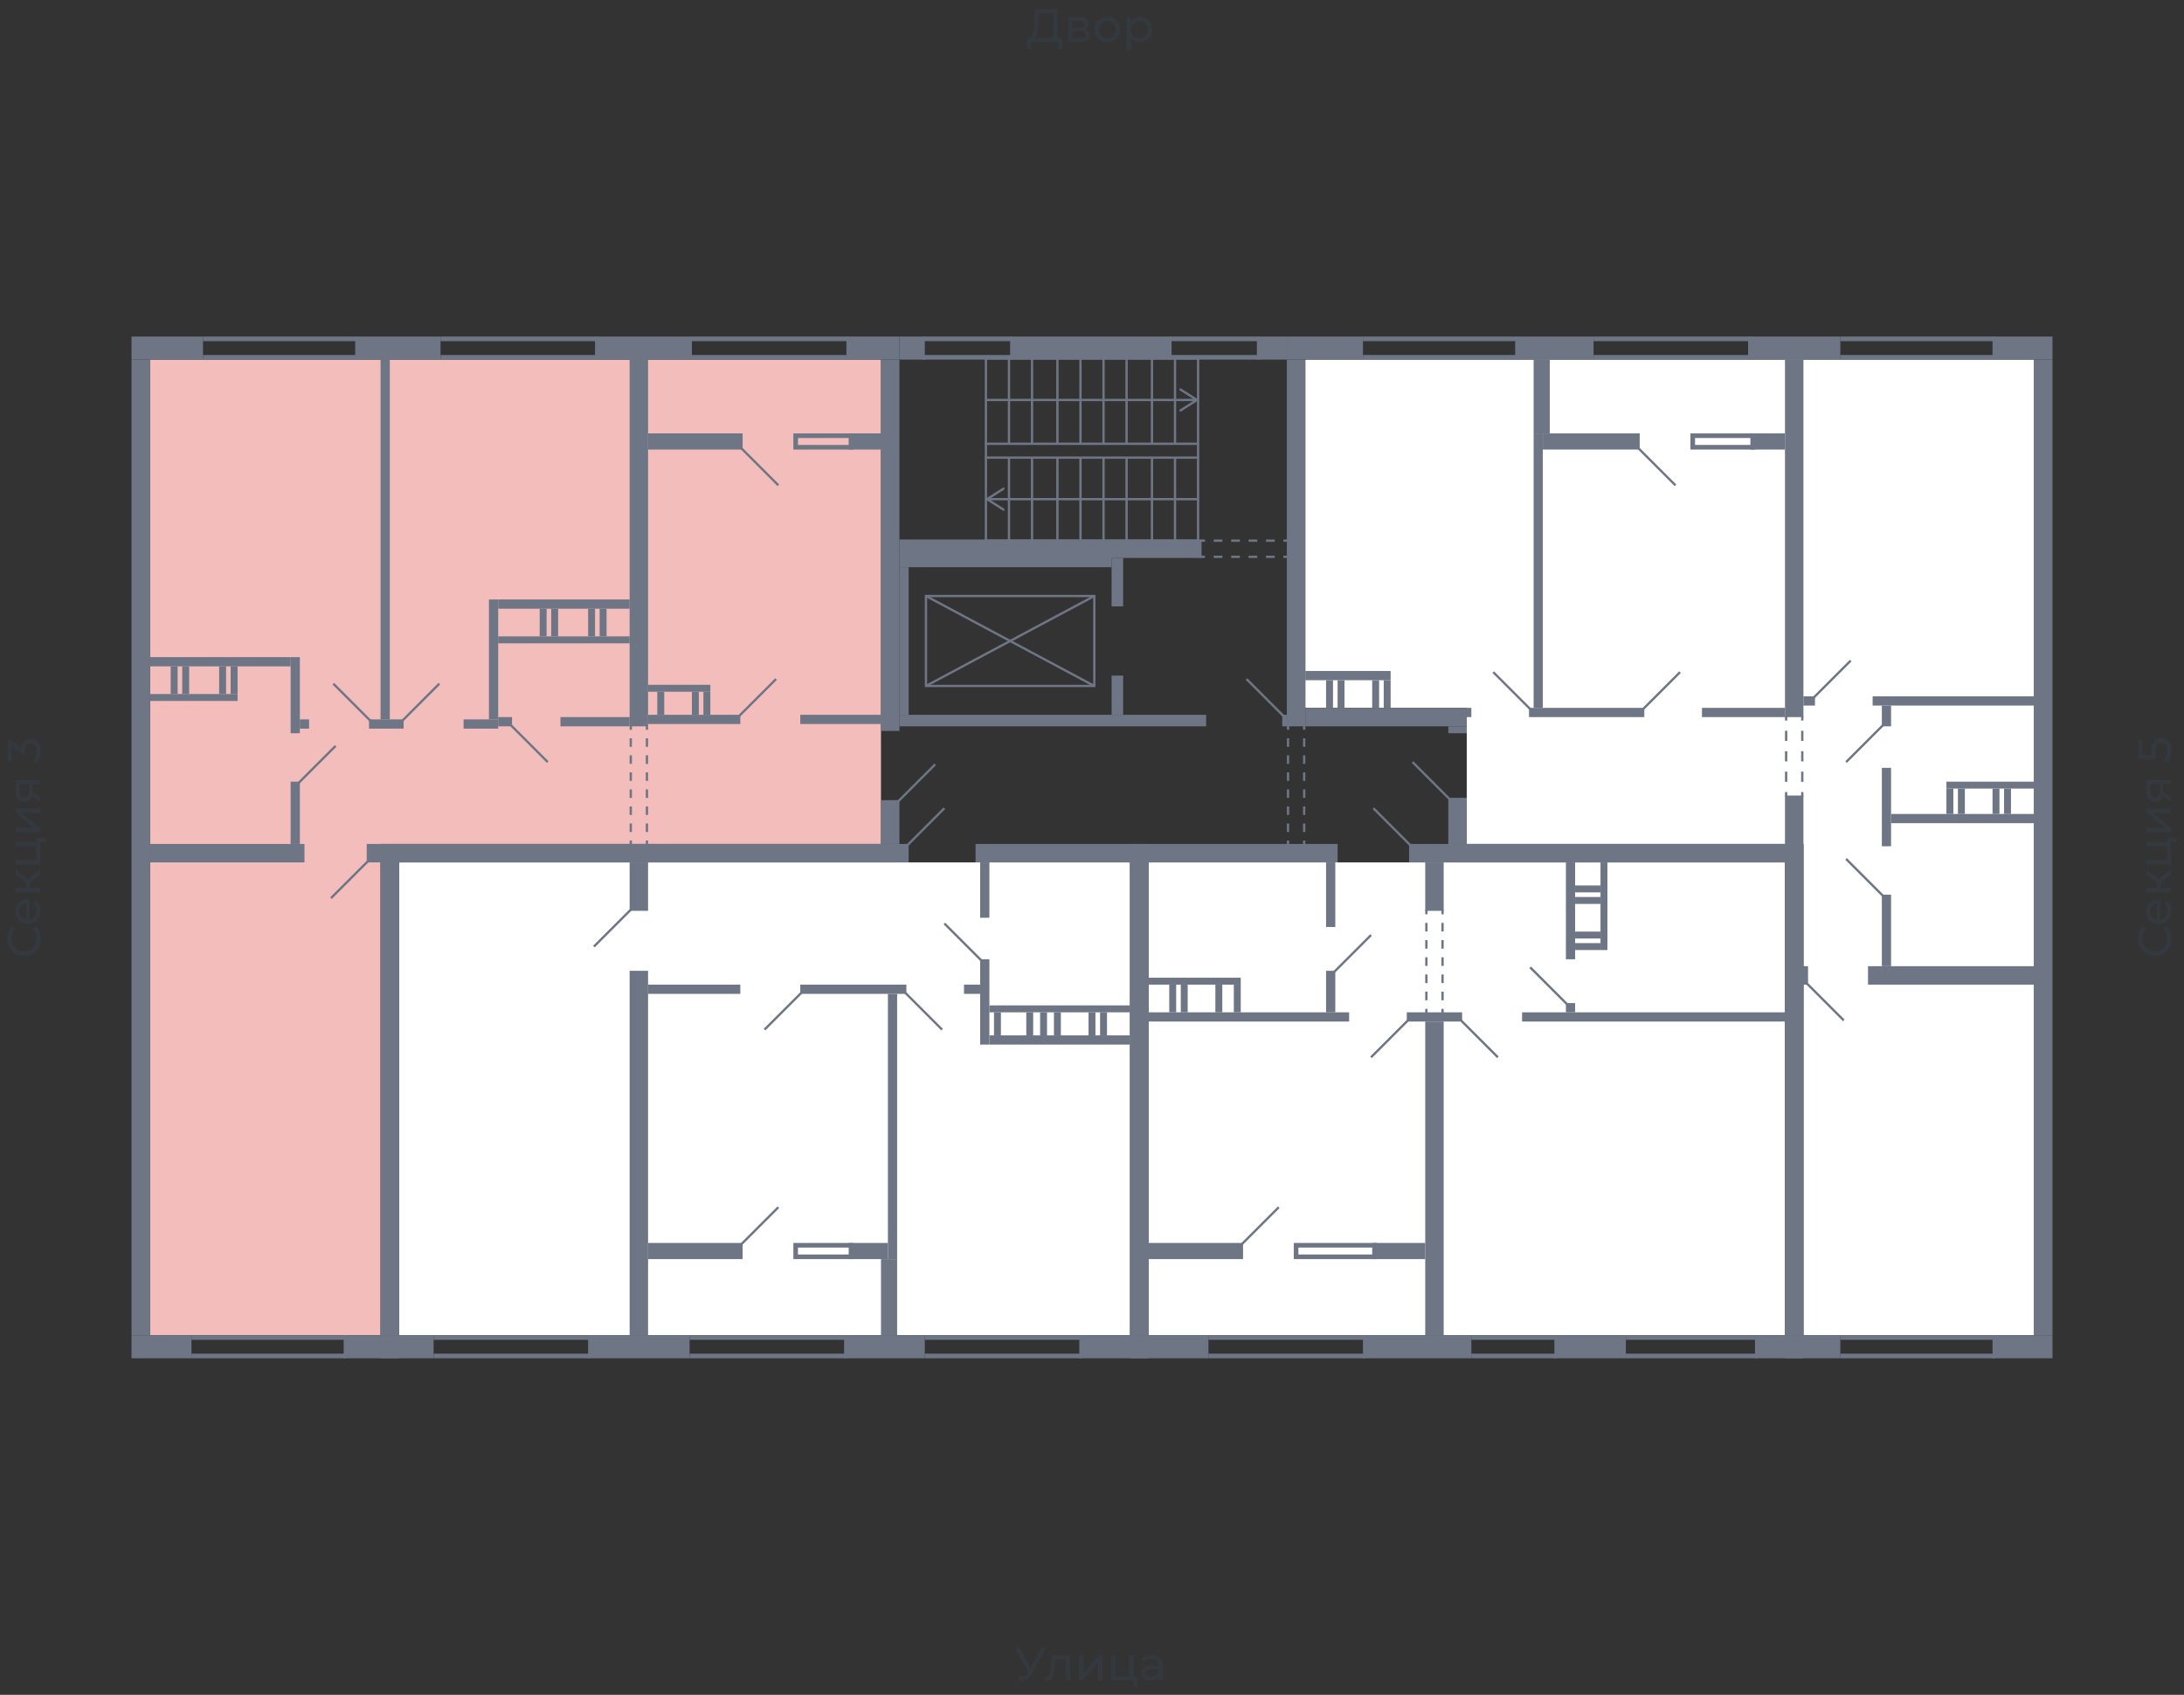 <svg xmlns="http://www.w3.org/2000/svg" width="656" height="509" viewBox="0 0 656 509">
  <rect x="0" y="0" width="656" height="509" fill="#333333" stroke="none"/>
  <title>42-2_4s_6-9fl</title>
  <g id="Слой_2" data-name="Слой 2">
    <g id="_42-2_4s_6-9fl" data-name="42-2_4s_6-9fl">
      <rect width="656" height="509" fill="none"/>
      <g id="hover">
        <polygon id="_42-2_4s_6-9fl_1" data-name="42-2_4s_6-9fl_1" points="392.073 212.593 392.073 107.999 610.959 107.999 610.959 401.001 541.691 401.001 541.691 253.461 440.56 253.461 440.56 212.593 392.073 212.593" fill="white"/>
        <polygon id="_42-2_4s_6-9fl_2" data-name="42-2_4s_6-9fl_2" points="401.77 259.002 536.149 259.002 536.149 401.001 344.971 401.001 344.971 259.002 401.77 259.002" fill="white"/>
        <polygon id="_42-2_4s_6-9fl_3" data-name="42-2_4s_6-9fl_3" points="293.02 259.002 339.429 259.002 339.429 401.001 119.851 401.001 119.851 259.002 293.02 259.002" fill="white"/>
        <polygon id="_42-2_4s_6-9fl_4" data-name="42-2_4s_6-9fl_4" points="264.62 253.461 114.309 253.461 114.309 401.001 45.041 401.001 45.041 107.999 264.62 107.999 264.62 253.461" fill="#F2BDBB"/>
      </g>
      <g id="o">
        <line x1="441.945" y1="401.694" x2="467.574" y2="401.694" fill="none" stroke="#6e7584" stroke-miterlimit="10" stroke-width="1.385"/>
        <line x1="441.945" y1="407.235" x2="467.574" y2="407.235" fill="none" stroke="#6e7584" stroke-miterlimit="10" stroke-width="1.385"/>
        <line x1="488.355" y1="401.694" x2="527.837" y2="401.694" fill="none" stroke="#6e7584" stroke-miterlimit="10" stroke-width="1.385"/>
        <line x1="488.355" y1="407.235" x2="527.837" y2="407.235" fill="none" stroke="#6e7584" stroke-miterlimit="10" stroke-width="1.385"/>
        <line x1="362.98" y1="401.694" x2="410.082" y2="401.694" fill="none" stroke="#6e7584" stroke-miterlimit="10" stroke-width="1.385"/>
        <line x1="362.98" y1="407.235" x2="410.082" y2="407.235" fill="none" stroke="#6e7584" stroke-miterlimit="10" stroke-width="1.385"/>
        <polyline points="413.546 377.45 389.302 377.45 389.302 373.987 413.546 373.987" fill="none" stroke="#6e7584" stroke-miterlimit="10" stroke-width="1.385"/>
        <line x1="103.919" y1="401.694" x2="57.51" y2="401.694" fill="none" stroke="#6e7584" stroke-miterlimit="10" stroke-width="1.385"/>
        <line x1="103.919" y1="407.235" x2="57.51" y2="407.235" fill="none" stroke="#6e7584" stroke-miterlimit="10" stroke-width="1.385"/>
        <line x1="107.382" y1="107.306" x2="60.973" y2="107.306" fill="none" stroke="#6e7584" stroke-miterlimit="10" stroke-width="1.385"/>
        <line x1="107.382" y1="101.765" x2="60.973" y2="101.765" fill="none" stroke="#6e7584" stroke-miterlimit="10" stroke-width="1.385"/>
        <line x1="179.421" y1="107.306" x2="132.319" y2="107.306" fill="none" stroke="#6e7584" stroke-miterlimit="10" stroke-width="1.385"/>
        <line x1="179.421" y1="101.765" x2="132.319" y2="101.765" fill="none" stroke="#6e7584" stroke-miterlimit="10" stroke-width="1.385"/>
        <line x1="254.923" y1="107.306" x2="207.821" y2="107.306" fill="none" stroke="#6e7584" stroke-miterlimit="10" stroke-width="1.385"/>
        <line x1="254.923" y1="101.765" x2="207.821" y2="101.765" fill="none" stroke="#6e7584" stroke-miterlimit="10" stroke-width="1.385"/>
        <polyline points="256.308 134.321 238.991 134.321 238.991 130.857 256.308 130.857" fill="none" stroke="#6e7584" stroke-miterlimit="10" stroke-width="1.385"/>
        <line x1="254.23" y1="401.694" x2="207.128" y2="401.694" fill="none" stroke="#6e7584" stroke-miterlimit="10" stroke-width="1.385"/>
        <line x1="254.23" y1="407.235" x2="207.128" y2="407.235" fill="none" stroke="#6e7584" stroke-miterlimit="10" stroke-width="1.385"/>
        <line x1="177.343" y1="401.694" x2="130.241" y2="401.694" fill="none" stroke="#6e7584" stroke-miterlimit="10" stroke-width="1.385"/>
        <line x1="177.343" y1="407.235" x2="130.241" y2="407.235" fill="none" stroke="#6e7584" stroke-miterlimit="10" stroke-width="1.385"/>
        <line x1="324.883" y1="401.694" x2="277.781" y2="401.694" fill="none" stroke="#6e7584" stroke-miterlimit="10" stroke-width="1.385"/>
        <line x1="324.883" y1="407.235" x2="277.781" y2="407.235" fill="none" stroke="#6e7584" stroke-miterlimit="10" stroke-width="1.385"/>
        <polyline points="256.308 377.45 238.991 377.45 238.991 373.987 256.308 373.987" fill="none" stroke="#6e7584" stroke-miterlimit="10" stroke-width="1.385"/>
        <line x1="552.774" y1="401.694" x2="599.183" y2="401.694" fill="none" stroke="#6e7584" stroke-miterlimit="10" stroke-width="1.385"/>
        <line x1="552.774" y1="407.235" x2="599.183" y2="407.235" fill="none" stroke="#6e7584" stroke-miterlimit="10" stroke-width="1.385"/>
        <line x1="552.774" y1="107.306" x2="599.183" y2="107.306" fill="none" stroke="#6e7584" stroke-miterlimit="10" stroke-width="1.385"/>
        <line x1="552.774" y1="101.765" x2="599.183" y2="101.765" fill="none" stroke="#6e7584" stroke-miterlimit="10" stroke-width="1.385"/>
        <line x1="478.657" y1="107.306" x2="525.759" y2="107.306" fill="none" stroke="#6e7584" stroke-miterlimit="10" stroke-width="1.385"/>
        <line x1="478.657" y1="101.765" x2="525.759" y2="101.765" fill="none" stroke="#6e7584" stroke-miterlimit="10" stroke-width="1.385"/>
        <line x1="409.39" y1="107.306" x2="455.799" y2="107.306" fill="none" stroke="#6e7584" stroke-miterlimit="10" stroke-width="1.385"/>
        <line x1="409.39" y1="101.765" x2="455.799" y2="101.765" fill="none" stroke="#6e7584" stroke-miterlimit="10" stroke-width="1.385"/>
        <polyline points="527.145 134.321 508.442 134.321 508.442 130.857 527.145 130.857" fill="none" stroke="#6e7584" stroke-miterlimit="10" stroke-width="1.385"/>
        <line x1="277.088" y1="107.306" x2="304.103" y2="107.306" fill="none" stroke="#6e7584" stroke-miterlimit="10" stroke-width="1.385"/>
        <line x1="277.088" y1="101.765" x2="304.103" y2="101.765" fill="none" stroke="#6e7584" stroke-miterlimit="10" stroke-width="1.385"/>
        <line x1="378.219" y1="107.306" x2="351.205" y2="107.306" fill="none" stroke="#6e7584" stroke-miterlimit="10" stroke-width="1.385"/>
        <line x1="378.219" y1="101.765" x2="351.205" y2="101.765" fill="none" stroke="#6e7584" stroke-miterlimit="10" stroke-width="1.385"/>
      </g>
      <g id="d">
        <line x1="411.814" y1="280.822" x2="400.731" y2="291.905" fill="none" stroke="#6e7584" stroke-miterlimit="10" stroke-width="0.693"/>
        <line x1="449.911" y1="317.534" x2="438.828" y2="306.451" fill="none" stroke="#6e7584" stroke-miterlimit="10" stroke-width="0.693"/>
        <line x1="470.691" y1="301.602" x2="459.609" y2="290.519" fill="none" stroke="#6e7584" stroke-miterlimit="10" stroke-width="0.693"/>
        <line x1="412.507" y1="242.724" x2="423.589" y2="253.807" fill="none" stroke="#6e7584" stroke-miterlimit="10" stroke-width="0.693"/>
        <line x1="422.897" y1="306.451" x2="411.814" y2="317.534" fill="none" stroke="#6e7584" stroke-miterlimit="10" stroke-width="0.693"/>
        <rect x="401.77" y="242.378" width="22.166" height="11.083" fill="none"/>
        <g>
          <line x1="428.438" y1="273.202" x2="428.438" y2="274.588" fill="none" stroke="#6e7584" stroke-miterlimit="10" stroke-width="0.693"/>
          <line x1="428.438" y1="277.169" x2="428.438" y2="301.697" fill="none" stroke="#6e7584" stroke-miterlimit="10" stroke-width="0.693" stroke-dasharray="2.582 2.582"/>
          <line x1="428.438" y1="302.987" x2="428.438" y2="304.373" fill="none" stroke="#6e7584" stroke-miterlimit="10" stroke-width="0.693"/>
        </g>
        <g>
          <line x1="433.287" y1="273.202" x2="433.287" y2="274.588" fill="none" stroke="#6e7584" stroke-miterlimit="10" stroke-width="0.693"/>
          <line x1="433.287" y1="277.169" x2="433.287" y2="301.697" fill="none" stroke="#6e7584" stroke-miterlimit="10" stroke-width="0.693" stroke-dasharray="2.582 2.582"/>
          <line x1="433.287" y1="302.987" x2="433.287" y2="304.373" fill="none" stroke="#6e7584" stroke-miterlimit="10" stroke-width="0.693"/>
        </g>
        <line x1="373.024" y1="373.64" x2="384.107" y2="362.558" fill="none" stroke="#6e7584" stroke-miterlimit="10" stroke-width="0.693"/>
        <line x1="153.445" y1="217.788" x2="164.528" y2="228.871" fill="none" stroke="#6e7584" stroke-miterlimit="10" stroke-width="0.693"/>
        <line x1="280.898" y1="229.564" x2="269.815" y2="240.646" fill="none" stroke="#6e7584" stroke-miterlimit="10" stroke-width="0.693"/>
        <line x1="110.499" y1="258.656" x2="99.417" y2="269.739" fill="none" stroke="#6e7584" stroke-miterlimit="10" stroke-width="0.693"/>
        <line x1="120.89" y1="216.403" x2="131.972" y2="205.32" fill="none" stroke="#6e7584" stroke-miterlimit="10" stroke-width="0.693"/>
        <line x1="111.192" y1="216.403" x2="100.109" y2="205.32" fill="none" stroke="#6e7584" stroke-miterlimit="10" stroke-width="0.693"/>
        <line x1="100.802" y1="224.022" x2="89.719" y2="235.105" fill="none" stroke="#6e7584" stroke-miterlimit="10" stroke-width="0.693"/>
        <line x1="233.103" y1="203.935" x2="222.02" y2="215.017" fill="none" stroke="#6e7584" stroke-miterlimit="10" stroke-width="0.693"/>
        <rect x="270.161" y="219.52" width="11.083" height="21.473" fill="none"/>
        <g>
          <line x1="194.313" y1="217.788" x2="194.313" y2="219.174" fill="none" stroke="#6e7584" stroke-miterlimit="10" stroke-width="0.693"/>
          <line x1="194.313" y1="221.731" x2="194.313" y2="251.143" fill="none" stroke="#6e7584" stroke-miterlimit="10" stroke-width="0.693" stroke-dasharray="2.558 2.558"/>
          <line x1="194.313" y1="252.422" x2="194.313" y2="253.807" fill="none" stroke="#6e7584" stroke-miterlimit="10" stroke-width="0.693"/>
        </g>
        <g>
          <line x1="189.465" y1="217.788" x2="189.465" y2="219.174" fill="none" stroke="#6e7584" stroke-miterlimit="10" stroke-width="0.693"/>
          <line x1="189.465" y1="221.731" x2="189.465" y2="251.143" fill="none" stroke="#6e7584" stroke-miterlimit="10" stroke-width="0.693" stroke-dasharray="2.558 2.558"/>
          <line x1="189.465" y1="252.422" x2="189.465" y2="253.807" fill="none" stroke="#6e7584" stroke-miterlimit="10" stroke-width="0.693"/>
        </g>
        <line x1="222.713" y1="134.667" x2="233.796" y2="145.75" fill="none" stroke="#6e7584" stroke-miterlimit="10" stroke-width="0.693"/>
        <line x1="283.669" y1="277.358" x2="294.752" y2="288.441" fill="none" stroke="#6e7584" stroke-miterlimit="10" stroke-width="0.693"/>
        <line x1="229.64" y1="309.221" x2="240.723" y2="298.139" fill="none" stroke="#6e7584" stroke-miterlimit="10" stroke-width="0.693"/>
        <line x1="178.382" y1="284.285" x2="189.465" y2="273.202" fill="none" stroke="#6e7584" stroke-miterlimit="10" stroke-width="0.693"/>
        <line x1="283.669" y1="242.724" x2="272.586" y2="253.807" fill="none" stroke="#6e7584" stroke-miterlimit="10" stroke-width="0.693"/>
        <line x1="271.893" y1="298.139" x2="282.976" y2="309.221" fill="none" stroke="#6e7584" stroke-miterlimit="10" stroke-width="0.693"/>
        <rect x="277.088" y="237.529" width="11.083" height="20.78" transform="translate(34.71 530.549) rotate(-90)" fill="none"/>
        <line x1="222.713" y1="373.64" x2="233.796" y2="362.558" fill="none" stroke="#6e7584" stroke-miterlimit="10" stroke-width="0.693"/>
        <line x1="504.633" y1="201.857" x2="493.55" y2="212.939" fill="none" stroke="#6e7584" stroke-miterlimit="10" stroke-width="0.693"/>
        <line x1="424.282" y1="228.871" x2="435.365" y2="239.954" fill="none" stroke="#6e7584" stroke-miterlimit="10" stroke-width="0.693"/>
        <line x1="542.73" y1="295.368" x2="553.813" y2="306.451" fill="none" stroke="#6e7584" stroke-miterlimit="10" stroke-width="0.693"/>
        <line x1="544.808" y1="209.476" x2="555.891" y2="198.393" fill="none" stroke="#6e7584" stroke-miterlimit="10" stroke-width="0.693"/>
        <line x1="554.505" y1="228.871" x2="565.588" y2="217.788" fill="none" stroke="#6e7584" stroke-miterlimit="10" stroke-width="0.693"/>
        <line x1="554.505" y1="257.963" x2="565.588" y2="269.046" fill="none" stroke="#6e7584" stroke-miterlimit="10" stroke-width="0.693"/>
        <line x1="448.526" y1="201.857" x2="459.609" y2="212.939" fill="none" stroke="#6e7584" stroke-miterlimit="10" stroke-width="0.693"/>
        <g>
          <line x1="541.344" y1="215.017" x2="541.344" y2="216.403" fill="none" stroke="#6e7584" stroke-miterlimit="10" stroke-width="0.693"/>
          <line x1="541.344" y1="219.47" x2="541.344" y2="236.342" fill="none" stroke="#6e7584" stroke-miterlimit="10" stroke-width="0.693" stroke-dasharray="3.068 3.068"/>
          <line x1="541.344" y1="237.876" x2="541.344" y2="239.261" fill="none" stroke="#6e7584" stroke-miterlimit="10" stroke-width="0.693"/>
        </g>
        <g>
          <line x1="536.496" y1="215.017" x2="536.496" y2="216.403" fill="none" stroke="#6e7584" stroke-miterlimit="10" stroke-width="0.693"/>
          <line x1="536.496" y1="219.47" x2="536.496" y2="236.342" fill="none" stroke="#6e7584" stroke-miterlimit="10" stroke-width="0.693" stroke-dasharray="3.068 3.068"/>
          <line x1="536.496" y1="237.876" x2="536.496" y2="239.261" fill="none" stroke="#6e7584" stroke-miterlimit="10" stroke-width="0.693"/>
        </g>
        <line x1="492.164" y1="134.667" x2="503.247" y2="145.75" fill="none" stroke="#6e7584" stroke-miterlimit="10" stroke-width="0.693"/>
        <g>
          <line x1="385.492" y1="215.017" x2="374.409" y2="203.935" fill="none" stroke="#6e7584" stroke-miterlimit="10" stroke-width="0.693"/>
          <g>
            <rect x="296.137" y="137.438" width="63.726" height="24.936" fill="none" stroke="#6e7584" stroke-miterlimit="10" stroke-width="0.693"/>
            <line x1="303.064" y1="162.374" x2="303.064" y2="137.438" fill="none" stroke="#6e7584" stroke-miterlimit="10" stroke-width="0.693"/>
            <line x1="309.99" y1="162.374" x2="309.99" y2="137.438" fill="none" stroke="#6e7584" stroke-miterlimit="10" stroke-width="0.693"/>
            <line x1="317.61" y1="162.374" x2="317.61" y2="137.438" fill="none" stroke="#6e7584" stroke-miterlimit="10" stroke-width="0.693"/>
            <line x1="324.537" y1="162.374" x2="324.537" y2="137.438" fill="none" stroke="#6e7584" stroke-miterlimit="10" stroke-width="0.693"/>
            <line x1="331.463" y1="162.374" x2="331.463" y2="137.438" fill="none" stroke="#6e7584" stroke-miterlimit="10" stroke-width="0.693"/>
            <line x1="338.39" y1="162.374" x2="338.39" y2="137.438" fill="none" stroke="#6e7584" stroke-miterlimit="10" stroke-width="0.693"/>
            <line x1="346.01" y1="162.374" x2="346.01" y2="137.438" fill="none" stroke="#6e7584" stroke-miterlimit="10" stroke-width="0.693"/>
            <line x1="352.936" y1="162.374" x2="352.936" y2="137.438" fill="none" stroke="#6e7584" stroke-miterlimit="10" stroke-width="0.693"/>
            <g>
              <line x1="359.863" y1="149.906" x2="296.97" y2="149.906" fill="none" stroke="#6e7584" stroke-miterlimit="10" stroke-width="0.693"/>
              <path d="M301.7,146.581a.345.345,0,0,1-.107.478l-4.469,2.847,4.469,2.846a.346.346,0,0,1,.107.478.35.35,0,0,1-.479.107L296.3,150.2a.346.346,0,0,1,0-.584l4.928-3.139a.348.348,0,0,1,.479.106Z" fill="#6e7584"/>
            </g>
          </g>
          <g>
            <rect x="296.137" y="107.652" width="63.726" height="25.629" fill="none" stroke="#6e7584" stroke-miterlimit="10" stroke-width="0.693"/>
            <line x1="303.064" y1="133.282" x2="303.064" y2="107.652" fill="none" stroke="#6e7584" stroke-miterlimit="10" stroke-width="0.693"/>
            <line x1="309.99" y1="133.282" x2="309.99" y2="107.652" fill="none" stroke="#6e7584" stroke-miterlimit="10" stroke-width="0.693"/>
            <line x1="317.61" y1="133.282" x2="317.61" y2="107.652" fill="none" stroke="#6e7584" stroke-miterlimit="10" stroke-width="0.693"/>
            <line x1="324.537" y1="133.282" x2="324.537" y2="107.652" fill="none" stroke="#6e7584" stroke-miterlimit="10" stroke-width="0.693"/>
            <line x1="331.463" y1="133.282" x2="331.463" y2="107.652" fill="none" stroke="#6e7584" stroke-miterlimit="10" stroke-width="0.693"/>
            <line x1="338.39" y1="133.282" x2="338.39" y2="107.652" fill="none" stroke="#6e7584" stroke-miterlimit="10" stroke-width="0.693"/>
            <line x1="346.01" y1="133.282" x2="346.01" y2="107.652" fill="none" stroke="#6e7584" stroke-miterlimit="10" stroke-width="0.693"/>
            <line x1="352.936" y1="133.282" x2="352.936" y2="107.652" fill="none" stroke="#6e7584" stroke-miterlimit="10" stroke-width="0.693"/>
            <g>
              <line x1="359.03" y1="120.121" x2="296.137" y2="120.121" fill="none" stroke="#6e7584" stroke-miterlimit="10" stroke-width="0.693"/>
              <path d="M354.3,116.8a.346.346,0,0,0,.107.478l4.469,2.847-4.469,2.846a.346.346,0,0,0-.107.478.35.35,0,0,0,.479.107l4.928-3.139a.347.347,0,0,0,0-.585l-4.928-3.138a.345.345,0,0,0-.479.106Z" fill="#6e7584"/>
            </g>
          </g>
          <line x1="359.863" y1="137.438" x2="359.863" y2="133.282" fill="none" stroke="#6e7584" stroke-miterlimit="10" stroke-width="0.693"/>
          <line x1="296.137" y1="137.438" x2="296.137" y2="133.282" fill="none" stroke="#6e7584" stroke-miterlimit="10" stroke-width="0.693"/>
          <rect x="289.903" y="167.223" width="27.014" height="50.565" transform="translate(110.905 495.915) rotate(-90)" fill="none" stroke="#6e7584" stroke-miterlimit="10" stroke-width="0.693"/>
          <line x1="278.127" y1="206.013" x2="328.693" y2="178.998" fill="none" stroke="#6e7584" stroke-miterlimit="10" stroke-width="0.693"/>
          <line x1="328.693" y1="206.013" x2="278.127" y2="178.998" fill="none" stroke="#6e7584" stroke-miterlimit="10" stroke-width="0.693"/>
          <g>
            <line x1="386.878" y1="217.788" x2="386.878" y2="219.174" fill="none" stroke="#6e7584" stroke-miterlimit="10" stroke-width="0.693"/>
            <line x1="386.878" y1="221.731" x2="386.878" y2="251.143" fill="none" stroke="#6e7584" stroke-miterlimit="10" stroke-width="0.693" stroke-dasharray="2.558 2.558"/>
            <line x1="386.878" y1="252.422" x2="386.878" y2="253.807" fill="none" stroke="#6e7584" stroke-miterlimit="10" stroke-width="0.693"/>
          </g>
          <g>
            <line x1="391.726" y1="217.788" x2="391.726" y2="219.174" fill="none" stroke="#6e7584" stroke-miterlimit="10" stroke-width="0.693"/>
            <line x1="391.726" y1="221.731" x2="391.726" y2="251.143" fill="none" stroke="#6e7584" stroke-miterlimit="10" stroke-width="0.693" stroke-dasharray="2.558 2.558"/>
            <line x1="391.726" y1="252.422" x2="391.726" y2="253.807" fill="none" stroke="#6e7584" stroke-miterlimit="10" stroke-width="0.693"/>
          </g>
          <g>
            <line x1="360.556" y1="167.223" x2="361.941" y2="167.223" fill="none" stroke="#6e7584" stroke-miterlimit="10" stroke-width="0.693"/>
            <line x1="364.558" y1="167.223" x2="384.184" y2="167.223" fill="none" stroke="#6e7584" stroke-miterlimit="10" stroke-width="0.693" stroke-dasharray="2.617 2.617"/>
            <line x1="385.492" y1="167.223" x2="386.878" y2="167.223" fill="none" stroke="#6e7584" stroke-miterlimit="10" stroke-width="0.693"/>
          </g>
          <g>
            <line x1="360.556" y1="162.374" x2="361.941" y2="162.374" fill="none" stroke="#6e7584" stroke-miterlimit="10" stroke-width="0.693"/>
            <line x1="364.558" y1="162.374" x2="384.184" y2="162.374" fill="none" stroke="#6e7584" stroke-miterlimit="10" stroke-width="0.693" stroke-dasharray="2.617 2.617"/>
            <line x1="385.492" y1="162.374" x2="386.878" y2="162.374" fill="none" stroke="#6e7584" stroke-miterlimit="10" stroke-width="0.693"/>
          </g>
        </g>
      </g>
      <g id="s">
        <rect x="466.882" y="401.001" width="21.473" height="6.927" transform="translate(955.236 808.929) rotate(180)" fill="#6e7584"/>
        <rect x="527.145" y="401.001" width="14.546" height="6.927" transform="translate(1068.836 808.929) rotate(180)" fill="#6e7584"/>
        <rect x="409.39" y="401.001" width="32.556" height="6.927" fill="#6e7584"/>
        <rect x="339.429" y="401.001" width="23.551" height="6.927" fill="#6e7584"/>
        <rect x="339.429" y="259.002" width="5.541" height="141.999" fill="#6e7584"/>
        <rect x="467.921" y="327.231" width="141.999" height="5.541" transform="translate(868.922 -208.918) rotate(90)" fill="#6e7584"/>
        <rect x="367.829" y="225.061" width="5.541" height="62.341" transform="translate(626.831 -114.368) rotate(90)" fill="#6e7584"/>
        <rect x="429.477" y="297.1" width="2.771" height="16.624" transform="translate(736.274 -125.451) rotate(90)" fill="#6e7584"/>
        <rect x="389.995" y="267.315" width="19.395" height="2.771" transform="translate(668.392 -130.992) rotate(90)" fill="#6e7584"/>
        <rect x="457.184" y="272.163" width="29.092" height="2.771" transform="translate(745.279 -198.182) rotate(90)" fill="#6e7584"/>
        <rect x="393.458" y="296.407" width="12.468" height="2.771" transform="translate(697.484 -101.9) rotate(90)" fill="#6e7584"/>
        <rect x="428.092" y="306.797" width="5.541" height="94.204" fill="#6e7584"/>
        <rect x="423.243" y="253.461" width="118.448" height="5.541" fill="#6e7584"/>
        <rect x="373.717" y="275.28" width="2.771" height="60.263" transform="translate(69.69 680.514) rotate(-90)" fill="#6e7584"/>
        <rect x="357.785" y="280.822" width="2.078" height="27.707" transform="translate(64.149 653.499) rotate(-90)" fill="#6e7584"/>
        <rect x="367.483" y="298.831" width="8.312" height="2.078" transform="translate(71.768 671.509) rotate(-90)" fill="#6e7584"/>
        <rect x="361.941" y="298.831" width="8.312" height="2.078" transform="translate(66.227 665.968) rotate(-90)" fill="#6e7584"/>
        <rect x="351.551" y="298.831" width="8.312" height="2.078" transform="translate(55.837 655.577) rotate(-90)" fill="#6e7584"/>
        <rect x="348.088" y="298.831" width="8.312" height="2.078" transform="translate(52.373 652.114) rotate(-90)" fill="#6e7584"/>
        <rect x="495.282" y="265.929" width="2.771" height="78.965" transform="translate(191.255 802.079) rotate(-90)" fill="#6e7584"/>
        <rect x="470.345" y="301.256" width="2.771" height="2.771" fill="#6e7584"/>
        <rect x="480.735" y="259.002" width="2.078" height="26.322" fill="#6e7584"/>
        <rect x="473.116" y="283.246" width="7.619" height="2.078" fill="#6e7584"/>
        <rect x="473.116" y="279.783" width="7.619" height="2.078" fill="#6e7584"/>
        <rect x="473.116" y="269.393" width="7.619" height="2.078" fill="#6e7584"/>
        <rect x="473.116" y="265.929" width="7.619" height="2.078" fill="#6e7584"/>
        <rect x="428.092" y="259.002" width="5.541" height="14.546" fill="#6e7584"/>
        <rect x="356.746" y="361.519" width="4.849" height="28.4" transform="translate(734.889 16.548) rotate(90)" fill="#6e7584"/>
        <rect x="417.702" y="367.753" width="4.849" height="15.932" transform="translate(44.408 795.845) rotate(-90)" fill="#6e7584"/>
        <rect x="39.5" y="401.001" width="18.01" height="6.927" fill="#6e7584"/>
        <rect x="103.226" y="401.001" width="16.624" height="6.927" transform="translate(223.077 808.929) rotate(180)" fill="#6e7584"/>
        <rect x="46.08" y="327.231" width="141.999" height="5.541" transform="translate(447.082 212.922) rotate(90)" fill="#6e7584"/>
        <rect x="178.728" y="101.072" width="29.092" height="6.927" fill="#6e7584"/>
        <rect x="254.23" y="101.072" width="15.932" height="6.927" fill="#6e7584"/>
        <rect x="39.5" y="101.072" width="21.473" height="6.927" fill="#6e7584"/>
        <rect x="106.69" y="101.072" width="25.629" height="6.927" transform="translate(239.008 209.071) rotate(180)" fill="#6e7584"/>
        <rect x="211.63" y="160.989" width="111.521" height="5.541" transform="translate(103.631 431.15) rotate(-90)" fill="#6e7584"/>
        <rect x="39.5" y="107.999" width="5.541" height="293.002" fill="#6e7584"/>
        <rect x="79.329" y="242.724" width="18.702" height="2.771" transform="translate(-155.43 332.79) rotate(-90)" fill="#6e7584"/>
        <rect x="77.251" y="207.398" width="22.858" height="2.771" transform="translate(-120.103 297.463) rotate(-90)" fill="#6e7584"/>
        <rect x="57.163" y="196.315" width="2.078" height="26.322" transform="translate(-151.274 267.678) rotate(-90)" fill="#6e7584"/>
        <rect x="62.705" y="203.242" width="8.312" height="2.078" transform="translate(-137.42 271.142) rotate(-90)" fill="#6e7584"/>
        <rect x="66.168" y="203.242" width="8.312" height="2.078" transform="translate(-133.957 274.605) rotate(-90)" fill="#6e7584"/>
        <rect x="51.622" y="203.242" width="8.312" height="2.078" transform="translate(-148.503 260.059) rotate(-90)" fill="#6e7584"/>
        <rect x="48.158" y="203.242" width="8.312" height="2.078" transform="translate(-151.966 256.595) rotate(-90)" fill="#6e7584"/>
        <rect x="65.475" y="233.027" width="5.541" height="46.409" transform="translate(-187.986 324.478) rotate(-90)" fill="#6e7584"/>
        <rect x="136.821" y="160.296" width="110.136" height="5.541" transform="translate(354.956 -28.822) rotate(90)" fill="#6e7584"/>
        <rect x="177.343" y="206.359" width="2.771" height="20.78" transform="translate(395.477 38.021) rotate(90)" fill="#6e7584"/>
        <rect x="139.245" y="216.056" width="10.39" height="2.771" fill="#6e7584"/>
        <rect x="149.636" y="215.364" width="4.156" height="2.771" fill="#6e7584"/>
        <rect x="110.846" y="216.056" width="10.39" height="2.771" fill="#6e7584"/>
        <rect x="45.041" y="197.354" width="42.253" height="2.771" transform="translate(132.336 397.479) rotate(180)" fill="#6e7584"/>
        <rect x="110.153" y="253.461" width="160.008" height="5.541" transform="translate(380.315 512.463) rotate(180)" fill="#6e7584"/>
        <rect x="114.309" y="107.999" width="2.771" height="108.058" transform="translate(231.389 324.055) rotate(180)" fill="#6e7584"/>
        <rect x="264.62" y="240.3" width="5.541" height="13.161" fill="#6e7584"/>
        <rect x="90.065" y="216.056" width="2.771" height="2.771" fill="#6e7584"/>
        <rect x="146.865" y="180.037" width="2.771" height="36.019" fill="#6e7584"/>
        <rect x="149.636" y="180.037" width="39.483" height="2.771" fill="#6e7584"/>
        <rect x="149.636" y="191.12" width="39.483" height="2.078" fill="#6e7584"/>
        <rect x="162.104" y="182.808" width="2.078" height="8.312" fill="#6e7584"/>
        <rect x="165.567" y="182.808" width="2.078" height="8.312" fill="#6e7584"/>
        <rect x="176.65" y="182.808" width="2.078" height="8.312" fill="#6e7584"/>
        <rect x="180.113" y="182.808" width="2.078" height="8.312" fill="#6e7584"/>
        <rect x="240.376" y="214.671" width="24.244" height="2.771" fill="#6e7584"/>
        <rect x="194.66" y="214.671" width="27.707" height="2.771" fill="#6e7584"/>
        <rect x="211.284" y="207.744" width="2.078" height="6.927" fill="#6e7584"/>
        <rect x="207.821" y="207.744" width="2.078" height="6.927" fill="#6e7584"/>
        <rect x="197.43" y="207.744" width="2.078" height="6.927" fill="#6e7584"/>
        <rect x="194.66" y="205.666" width="18.702" height="2.078" fill="#6e7584"/>
        <rect x="206.435" y="118.389" width="4.849" height="28.4" transform="translate(341.448 -76.271) rotate(90)" fill="#6e7584"/>
        <rect x="257.347" y="127.74" width="4.849" height="9.697" transform="translate(127.182 392.36) rotate(-90)" fill="#6e7584"/>
        <rect x="176.65" y="401.001" width="30.478" height="6.927" fill="#6e7584"/>
        <rect x="114.309" y="401.001" width="15.932" height="6.927" fill="#6e7584"/>
        <rect x="253.537" y="401.001" width="24.244" height="6.927" transform="translate(531.318 808.929) rotate(180)" fill="#6e7584"/>
        <rect x="324.19" y="401.001" width="20.78" height="6.927" transform="translate(669.161 808.929) rotate(180)" fill="#6e7584"/>
        <rect x="271.2" y="327.231" width="141.999" height="5.541" transform="translate(672.202 -12.198) rotate(90)" fill="#6e7584"/>
        <rect x="137.167" y="343.509" width="109.443" height="5.541" transform="translate(538.169 154.391) rotate(90)" fill="#6e7584"/>
        <rect x="46.08" y="327.231" width="141.999" height="5.541" transform="translate(447.082 212.922) rotate(90)" fill="#6e7584"/>
        <rect x="316.224" y="230.256" width="5.541" height="51.951" transform="translate(575.227 -62.764) rotate(90)" fill="#6e7584"/>
        <rect x="254.923" y="281.168" width="2.771" height="31.863" transform="translate(553.408 40.792) rotate(90)" fill="#6e7584"/>
        <rect x="290.595" y="294.675" width="2.771" height="4.849" transform="translate(589.08 5.119) rotate(90)" fill="#6e7584"/>
        <rect x="287.478" y="265.929" width="16.624" height="2.771" transform="translate(563.105 -28.476) rotate(90)" fill="#6e7584"/>
        <rect x="282.976" y="299.524" width="25.629" height="2.771" transform="translate(596.7 5.119) rotate(90)" fill="#6e7584"/>
        <rect x="266.698" y="298.485" width="2.771" height="79.658" fill="#6e7584"/>
        <rect x="114.309" y="253.461" width="158.623" height="5.541" fill="#6e7584"/>
        <rect x="316.917" y="291.212" width="2.771" height="42.253" transform="translate(5.964 630.641) rotate(-90)" fill="#6e7584"/>
        <rect x="317.264" y="281.861" width="2.078" height="42.253" transform="translate(15.315 621.29) rotate(-90)" fill="#6e7584"/>
        <rect x="305.834" y="306.451" width="6.927" height="2.078" transform="translate(1.808 616.788) rotate(-90)" fill="#6e7584"/>
        <rect x="296.137" y="306.451" width="6.927" height="2.078" transform="translate(-7.89 607.09) rotate(-90)" fill="#6e7584"/>
        <rect x="309.99" y="306.451" width="6.927" height="2.078" transform="translate(5.964 620.944) rotate(-90)" fill="#6e7584"/>
        <rect x="314.146" y="306.451" width="6.927" height="2.078" transform="translate(10.12 625.1) rotate(-90)" fill="#6e7584"/>
        <rect x="324.537" y="306.451" width="6.927" height="2.078" transform="translate(20.51 635.49) rotate(-90)" fill="#6e7584"/>
        <rect x="328" y="306.451" width="6.927" height="2.078" transform="translate(23.974 638.953) rotate(-90)" fill="#6e7584"/>
        <rect x="207.128" y="283.246" width="2.771" height="27.707" transform="translate(-88.586 505.613) rotate(-90)" fill="#6e7584"/>
        <rect x="189.118" y="259.002" width="5.541" height="14.546" fill="#6e7584"/>
        <rect x="206.435" y="361.519" width="4.849" height="28.4" transform="translate(584.578 166.859) rotate(90)" fill="#6e7584"/>
        <rect x="258.386" y="369.831" width="4.849" height="11.776" transform="translate(-114.908 636.529) rotate(-90)" fill="#6e7584"/>
        <rect x="264.62" y="378.143" width="4.849" height="22.858" fill="#6e7584"/>
        <rect x="598.49" y="401.001" width="18.01" height="6.927" transform="translate(1214.99 808.929) rotate(180)" fill="#6e7584"/>
        <rect x="536.149" y="401.001" width="16.624" height="6.927" fill="#6e7584"/>
        <rect x="457.877" y="317.187" width="162.086" height="5.541" transform="translate(858.878 -218.962) rotate(90)" fill="#6e7584"/>
        <rect x="455.106" y="101.072" width="23.551" height="6.927" fill="#6e7584"/>
        <rect x="386.531" y="101.072" width="22.858" height="6.927" fill="#6e7584"/>
        <rect x="598.49" y="101.072" width="18.01" height="6.927" transform="translate(1214.99 209.071) rotate(180)" fill="#6e7584"/>
        <rect x="525.067" y="101.072" width="27.707" height="6.927" fill="#6e7584"/>
        <rect x="334.234" y="160.296" width="110.136" height="5.541" transform="translate(226.235 552.369) rotate(-90)" fill="#6e7584"/>
        <rect x="610.959" y="107.999" width="5.541" height="293.002" fill="#6e7584"/>
        <rect x="555.891" y="278.051" width="21.473" height="2.771" transform="translate(287.191 846.064) rotate(-90)" fill="#6e7584"/>
        <rect x="563.51" y="213.632" width="6.234" height="2.771" transform="translate(351.61 781.645) rotate(-90)" fill="#6e7584"/>
        <rect x="596.759" y="222.637" width="2.078" height="26.322" transform="translate(833.595 -362) rotate(90)" fill="#6e7584"/>
        <rect x="585.33" y="239.607" width="7.619" height="2.078" transform="translate(829.786 -348.493) rotate(90)" fill="#6e7584"/>
        <rect x="581.866" y="239.607" width="7.619" height="2.078" transform="translate(826.322 -345.029) rotate(90)" fill="#6e7584"/>
        <rect x="595.72" y="239.607" width="7.619" height="2.078" transform="translate(840.176 -358.883) rotate(90)" fill="#6e7584"/>
        <rect x="599.183" y="239.607" width="7.619" height="2.078" transform="translate(843.639 -362.346) rotate(90)" fill="#6e7584"/>
        <rect x="583.252" y="268.007" width="5.541" height="49.873" transform="translate(293.079 878.966) rotate(-90)" fill="#6e7584"/>
        <rect x="485.238" y="158.911" width="107.365" height="5.541" transform="translate(700.601 -377.239) rotate(90)" fill="#6e7584"/>
        <rect x="511.213" y="212.593" width="24.936" height="2.771" fill="#6e7584"/>
        <rect x="541.691" y="209.13" width="3.463" height="2.771" fill="#6e7584"/>
        <rect x="562.471" y="209.13" width="48.487" height="2.771" fill="#6e7584"/>
        <rect x="554.852" y="240.993" width="23.551" height="2.771" transform="translate(809.005 -324.249) rotate(90)" fill="#6e7584"/>
        <rect x="568.013" y="244.456" width="42.946" height="2.771" fill="#6e7584"/>
        <rect x="435.019" y="253.461" width="101.131" height="5.541" fill="#6e7584"/>
        <rect x="460.648" y="130.164" width="2.771" height="82.429" transform="translate(924.066 342.758) rotate(180)" fill="#6e7584"/>
        <rect x="435.019" y="239.607" width="5.541" height="13.854" transform="translate(875.579 493.068) rotate(180)" fill="#6e7584"/>
        <rect x="392.073" y="201.51" width="25.629" height="2.771" transform="translate(809.774 405.791) rotate(180)" fill="#6e7584"/>
        <rect x="415.624" y="204.281" width="2.078" height="8.312" transform="translate(833.325 416.874) rotate(180)" fill="#6e7584"/>
        <rect x="412.16" y="204.281" width="2.078" height="8.312" transform="translate(826.399 416.874) rotate(180)" fill="#6e7584"/>
        <rect x="401.77" y="204.281" width="2.078" height="8.312" transform="translate(805.618 416.874) rotate(180)" fill="#6e7584"/>
        <rect x="398.307" y="204.281" width="2.078" height="8.312" transform="translate(798.691 416.874) rotate(180)" fill="#6e7584"/>
        <rect x="392.073" y="212.593" width="48.487" height="5.541" transform="translate(832.633 430.727) rotate(180)" fill="#6e7584"/>
        <rect x="459.262" y="212.593" width="34.634" height="2.771" transform="translate(953.158 427.957) rotate(180)" fill="#6e7584"/>
        <rect x="435.019" y="218.134" width="5.541" height="2.078" fill="#6e7584"/>
        <rect x="440.56" y="212.593" width="1.385" height="2.771" fill="#6e7584"/>
        <rect x="540.998" y="290.173" width="2.078" height="5.541" fill="#6e7584"/>
        <rect x="475.54" y="118.043" width="4.849" height="29.092" transform="translate(610.553 -345.376) rotate(90)" fill="#6e7584"/>
        <rect x="528.53" y="127.394" width="4.849" height="10.39" transform="translate(398.366 663.543) rotate(-90)" fill="#6e7584"/>
        <rect x="460.648" y="107.999" width="4.849" height="22.166" fill="#6e7584"/>
        <g>
          <rect x="270.508" y="100.726" width="6.927" height="7.619" transform="translate(169.436 378.507) rotate(-90)" fill="#6e7584"/>
          <rect x="378.565" y="100.033" width="6.927" height="9.005" transform="translate(277.493 486.564) rotate(-90)" fill="#6e7584"/>
          <rect x="324.19" y="80.292" width="6.927" height="48.487" transform="translate(223.118 432.189) rotate(-90)" fill="#6e7584"/>
          <rect x="300.293" y="136.745" width="3.463" height="63.726" transform="translate(133.417 470.633) rotate(-90)" fill="#6e7584"/>
          <rect x="312.761" y="119.428" width="5.541" height="90.741" transform="translate(150.733 480.33) rotate(-90)" fill="#6e7584"/>
          <rect x="328.346" y="173.11" width="14.546" height="3.463" transform="translate(160.777 510.462) rotate(-90)" fill="#6e7584"/>
          <rect x="333.888" y="202.896" width="3.463" height="11.776" fill="#6e7584"/>
          <rect x="384.107" y="215.71" width="3.463" height="1.385" transform="translate(169.436 602.241) rotate(-90)" fill="#6e7584"/>
          <rect x="270.161" y="214.671" width="92.126" height="3.463" fill="#6e7584"/>
          <rect x="270.161" y="170.34" width="2.771" height="44.331" fill="#6e7584"/>
        </g>
      </g>
      <g id="t" opacity="0.4">
        <g>
          <path d="M314.179,494.809l-4.354,8.078a3.952,3.952,0,0,1-1.218,1.442,2.659,2.659,0,0,1-1.526.476,3.27,3.27,0,0,1-1.316-.294l.364-1.12a2.844,2.844,0,0,0,.924.182,1.765,1.765,0,0,0,1.527-.98l.223-.35-3.948-7.434h1.5l3.178,6.216,3.262-6.216Z" fill="#34424f"/>
          <path d="M321.445,497.189v7.42H320.1v-6.244H316.91l-.085,1.652a17.454,17.454,0,0,1-.266,2.5,3.916,3.916,0,0,1-.644,1.6,1.464,1.464,0,0,1-1.246.6,3.182,3.182,0,0,1-.826-.126l.084-1.135a1.456,1.456,0,0,0,.337.042.908.908,0,0,0,.839-.489,3.072,3.072,0,0,0,.364-1.162q.084-.672.155-1.918l.125-2.744Z" fill="#34424f"/>
          <path d="M324.049,497.189h1.344v5.4l4.55-5.4h1.218v7.42h-1.344v-5.4l-4.536,5.4h-1.232Z" fill="#34424f"/>
          <path d="M341.689,503.433v2.954h-1.274v-1.778h-6.65v-7.42h1.344v6.244h4.06v-6.244h1.344v6.244Z" fill="#34424f"/>
          <path d="M348.43,497.875a2.916,2.916,0,0,1,.819,2.253v4.481h-1.274v-.981a2.116,2.116,0,0,1-.959.791,3.643,3.643,0,0,1-1.477.274,3.086,3.086,0,0,1-2-.6,1.928,1.928,0,0,1-.749-1.582,1.949,1.949,0,0,1,.714-1.575,3.523,3.523,0,0,1,2.268-.6h2.128v-.266a1.715,1.715,0,0,0-.5-1.33,2.126,2.126,0,0,0-1.484-.462,3.919,3.919,0,0,0-1.288.217,3.315,3.315,0,0,0-1.064.581l-.56-1.008a4.061,4.061,0,0,1,1.372-.707,5.754,5.754,0,0,1,1.694-.245A3.355,3.355,0,0,1,348.43,497.875Zm-1.337,5.439a1.966,1.966,0,0,0,.812-.973v-1.036h-2.072q-1.709,0-1.708,1.148a1.032,1.032,0,0,0,.434.881,1.98,1.98,0,0,0,1.2.323A2.5,2.5,0,0,0,347.093,503.314Z" fill="#34424f"/>
        </g>
        <g>
          <path d="M319.135,11.391V14.75h-1.3V12.609h-8.064l-.014,2.141h-1.3l.013-3.359h.476q.924-.056,1.3-1.463a18.528,18.528,0,0,0,.461-3.97l.1-3.149h6.887v8.582ZM311.61,9.515a3.355,3.355,0,0,1-.833,1.876h5.531V4.027h-4.3l-.07,2.057A22.829,22.829,0,0,1,311.61,9.515Z" fill="#34424f"/>
          <path d="M327.325,10.565a1.756,1.756,0,0,1-.735,1.512,3.722,3.722,0,0,1-2.191.532h-3.57V5.189h3.444a3.671,3.671,0,0,1,2.058.5,1.6,1.6,0,0,1,.742,1.407,1.661,1.661,0,0,1-.315,1.015,1.957,1.957,0,0,1-.875.651A1.708,1.708,0,0,1,327.325,10.565Zm-5.18-2.184h2.016a2.028,2.028,0,0,0,1.169-.28.929.929,0,0,0,.4-.812q0-1.063-1.568-1.064h-2.016Zm3.416,2.926a.909.909,0,0,0,.42-.826.988.988,0,0,0-.385-.855,2.085,2.085,0,0,0-1.211-.279h-2.24v2.226H324.3A2.392,2.392,0,0,0,325.561,11.307Z" fill="#34424f"/>
          <path d="M330.615,12.2a3.553,3.553,0,0,1-1.379-1.351,3.841,3.841,0,0,1-.5-1.953,3.836,3.836,0,0,1,.5-1.953A3.5,3.5,0,0,1,330.615,5.6a4.318,4.318,0,0,1,3.969,0,3.524,3.524,0,0,1,1.372,1.344,3.836,3.836,0,0,1,.5,1.953,3.841,3.841,0,0,1-.5,1.953,3.576,3.576,0,0,1-1.372,1.351,4.264,4.264,0,0,1-3.969,0Zm3.269-1.015a2.327,2.327,0,0,0,.889-.924A2.815,2.815,0,0,0,335.1,8.9a2.818,2.818,0,0,0-.322-1.365,2.277,2.277,0,0,0-.889-.917,2.7,2.7,0,0,0-2.562,0,2.319,2.319,0,0,0-.9.917A2.766,2.766,0,0,0,330.1,8.9a2.763,2.763,0,0,0,.329,1.365,2.371,2.371,0,0,0,.9.924,2.658,2.658,0,0,0,2.562,0Z" fill="#34424f"/>
          <path d="M344.265,5.6a3.433,3.433,0,0,1,1.337,1.33,3.942,3.942,0,0,1,.483,1.974,3.979,3.979,0,0,1-.483,1.981,3.411,3.411,0,0,1-1.337,1.337,3.891,3.891,0,0,1-1.932.476,3.443,3.443,0,0,1-1.463-.308,3.042,3.042,0,0,1-1.127-.9v3.836H338.4V5.189h1.288V6.365a2.864,2.864,0,0,1,1.134-.931,3.578,3.578,0,0,1,1.512-.315A3.9,3.9,0,0,1,344.265,5.6Zm-.763,5.593a2.371,2.371,0,0,0,.9-.924,2.774,2.774,0,0,0,.329-1.365,2.777,2.777,0,0,0-.329-1.365,2.319,2.319,0,0,0-.9-.917,2.545,2.545,0,0,0-1.281-.323,2.481,2.481,0,0,0-1.267.33,2.379,2.379,0,0,0-.9.917,2.736,2.736,0,0,0-.329,1.358,2.815,2.815,0,0,0,.322,1.365,2.31,2.31,0,0,0,.9.924,2.645,2.645,0,0,0,2.555,0Z" fill="#34424f"/>
        </g>
        <g>
          <path d="M651.57,284.571a4.792,4.792,0,0,1-1.792,1.855,5.247,5.247,0,0,1-5.138,0,4.777,4.777,0,0,1-1.792-1.862,5.438,5.438,0,0,1-.651-2.66,5.587,5.587,0,0,1,.384-2.1,4.3,4.3,0,0,1,1.142-1.624l.882.91a3.651,3.651,0,0,0-1.162,2.758,3.992,3.992,0,0,0,.49,1.974,3.54,3.54,0,0,0,1.351,1.379,3.976,3.976,0,0,0,3.85,0,3.553,3.553,0,0,0,1.351-1.379,3.992,3.992,0,0,0,.49-1.974,3.663,3.663,0,0,0-1.176-2.758l.882-.91a4.354,4.354,0,0,1,1.148,1.631,5.527,5.527,0,0,1,.392,2.107A5.419,5.419,0,0,1,651.57,284.571Z" fill="#34424f"/>
          <path d="M648.847,270.1v6.02a2.331,2.331,0,0,0,1.575-.861,2.808,2.808,0,0,0,.6-1.827,2.752,2.752,0,0,0-.9-2.142l.868-.742a3.249,3.249,0,0,1,.9,1.253,4.72,4.72,0,0,1-.176,3.759,3.43,3.43,0,0,1-1.35,1.407,3.878,3.878,0,0,1-1.96.5,3.933,3.933,0,0,1-1.946-.483,3.456,3.456,0,0,1-1.351-1.33,3.788,3.788,0,0,1-.483-1.911,3.712,3.712,0,0,1,.483-1.9,3.394,3.394,0,0,1,1.351-1.3,4.112,4.112,0,0,1,1.988-.469A3.774,3.774,0,0,1,648.847,270.1Zm-2.506,5.257a2.374,2.374,0,0,0,1.54.763v-4.76a2.387,2.387,0,0,0-1.533.763,2.5,2.5,0,0,0-.007,3.234Z" fill="#34424f"/>
          <path d="M648.973,265.1v1.541h3.136v1.344h-7.42v-1.344h3.136v-1.568l-3.136-2.409v-1.441l3.57,2.814,3.85-3.01v1.581Z" fill="#34424f"/>
          <path d="M650.933,251.692h2.954v1.274h-1.778v6.651h-7.42v-1.345h6.244v-4.06h-6.244v-1.343h6.244Z" fill="#34424f"/>
          <path d="M644.689,249.957v-1.344h5.4l-5.4-4.55v-1.218h7.42v1.344h-5.4l5.4,4.536v1.232Z" fill="#34424f"/>
          <path d="M644.689,234.291h7.42v1.2h-2.352v2.31l2.352,1.624v1.442l-2.534-1.806a2.464,2.464,0,0,1-.833,1.288,2.587,2.587,0,0,1-3.388-.42,3.854,3.854,0,0,1-.665-2.394Zm3.745,4.669a2.308,2.308,0,0,0,.356-1.407V235.5h-2.925v2q0,1.932,1.469,1.932A1.292,1.292,0,0,0,648.434,238.96Z" fill="#34424f"/>
          <path d="M647.006,222.65a2.622,2.622,0,0,1,2.162-.987,3,3,0,0,1,1.562.413,2.82,2.82,0,0,1,1.092,1.246,4.74,4.74,0,0,1,.4,2.051,6.415,6.415,0,0,1-.315,2,4.443,4.443,0,0,1-.875,1.6l-1.106-.644a3.682,3.682,0,0,0,.763-1.288,4.771,4.771,0,0,0,.287-1.652,2.755,2.755,0,0,0-.469-1.715,1.53,1.53,0,0,0-1.281-.609,1.511,1.511,0,0,0-1.337.672,4.274,4.274,0,0,0-.455,2.3v2.226l-5.124-.518v-5.53h1.218v4.354l2.688.266v-1.092A4.915,4.915,0,0,1,647.006,222.65Z" fill="#34424f"/>
        </g>
        <g>
          <path d="M11.57,284.558a4.778,4.778,0,0,1-1.792,1.855,4.965,4.965,0,0,1-2.569.672,4.964,4.964,0,0,1-2.568-.672,4.77,4.77,0,0,1-1.792-1.862,5.439,5.439,0,0,1-.652-2.66,5.567,5.567,0,0,1,.385-2.1,4.3,4.3,0,0,1,1.142-1.624l.881.91a3.654,3.654,0,0,0-1.162,2.758,3.982,3.982,0,0,0,.491,1.974,3.544,3.544,0,0,0,1.35,1.379,3.775,3.775,0,0,0,1.925.5,3.778,3.778,0,0,0,1.926-.5,3.551,3.551,0,0,0,1.35-1.379,3.992,3.992,0,0,0,.491-1.974A3.663,3.663,0,0,0,9.8,279.077l.882-.91a4.363,4.363,0,0,1,1.147,1.631,5.509,5.509,0,0,1,.393,2.107A5.409,5.409,0,0,1,11.57,284.558Z" fill="#34424f"/>
          <path d="M8.848,270.089v6.02a2.334,2.334,0,0,0,1.575-.861,2.814,2.814,0,0,0,.6-1.827,2.75,2.75,0,0,0-.9-2.142l.868-.742a3.241,3.241,0,0,1,.9,1.253,4.731,4.731,0,0,1-.176,3.759,3.432,3.432,0,0,1-1.351,1.407,3.875,3.875,0,0,1-1.96.5,3.936,3.936,0,0,1-1.946-.483A3.469,3.469,0,0,1,5.1,275.64a3.79,3.79,0,0,1-.483-1.911,3.712,3.712,0,0,1,.483-1.9,3.407,3.407,0,0,1,1.351-1.3,4.112,4.112,0,0,1,1.988-.469A3.774,3.774,0,0,1,8.848,270.089Zm-2.506,5.257a2.369,2.369,0,0,0,1.54.763v-4.76a2.385,2.385,0,0,0-1.533.763,2.5,2.5,0,0,0-.007,3.234Z" fill="#34424f"/>
          <path d="M8.974,265.091v1.54h3.135v1.345H4.689v-1.345H7.825v-1.568l-3.136-2.408v-1.442l3.571,2.814,3.849-3.009V262.6Z" fill="#34424f"/>
          <path d="M10.934,251.679h2.954v1.274H12.109V259.6H4.689v-1.345h6.245V254.2H4.689v-1.344h6.245Z" fill="#34424f"/>
          <path d="M4.689,249.944V248.6h5.4l-5.4-4.55v-1.218h7.42v1.344h-5.4l5.4,4.535v1.233Z" fill="#34424f"/>
          <path d="M4.689,234.278h7.42v1.2H9.758v2.31l2.351,1.624v1.442l-2.534-1.806a2.458,2.458,0,0,1-.833,1.288,2.3,2.3,0,0,1-1.449.448,2.294,2.294,0,0,1-1.939-.868,3.854,3.854,0,0,1-.665-2.394Zm3.745,4.669a2.3,2.3,0,0,0,.357-1.407v-2.058H5.865v2q0,1.932,1.47,1.932A1.292,1.292,0,0,0,8.434,238.947Z" fill="#34424f"/>
          <path d="M7.314,222.574a2.577,2.577,0,0,1,1.912-.756,2.827,2.827,0,0,1,1.518.42,2.886,2.886,0,0,1,1.078,1.253,4.688,4.688,0,0,1,.4,2.037,6.462,6.462,0,0,1-.316,2.016,4.3,4.3,0,0,1-.875,1.582l-1.105-.644a3.7,3.7,0,0,0,.762-1.288,4.794,4.794,0,0,0,.288-1.666,2.767,2.767,0,0,0-.462-1.7,1.513,1.513,0,0,0-1.275-.609,1.479,1.479,0,0,0-1.26.6,3.044,3.044,0,0,0-.448,1.82v.784H6.552L3.527,223.96v4.718H2.309V222.21h.953l3.164,2.562A3.494,3.494,0,0,1,7.314,222.574Z" fill="#34424f"/>
        </g>
      </g>
    </g>
  </g>
</svg>
